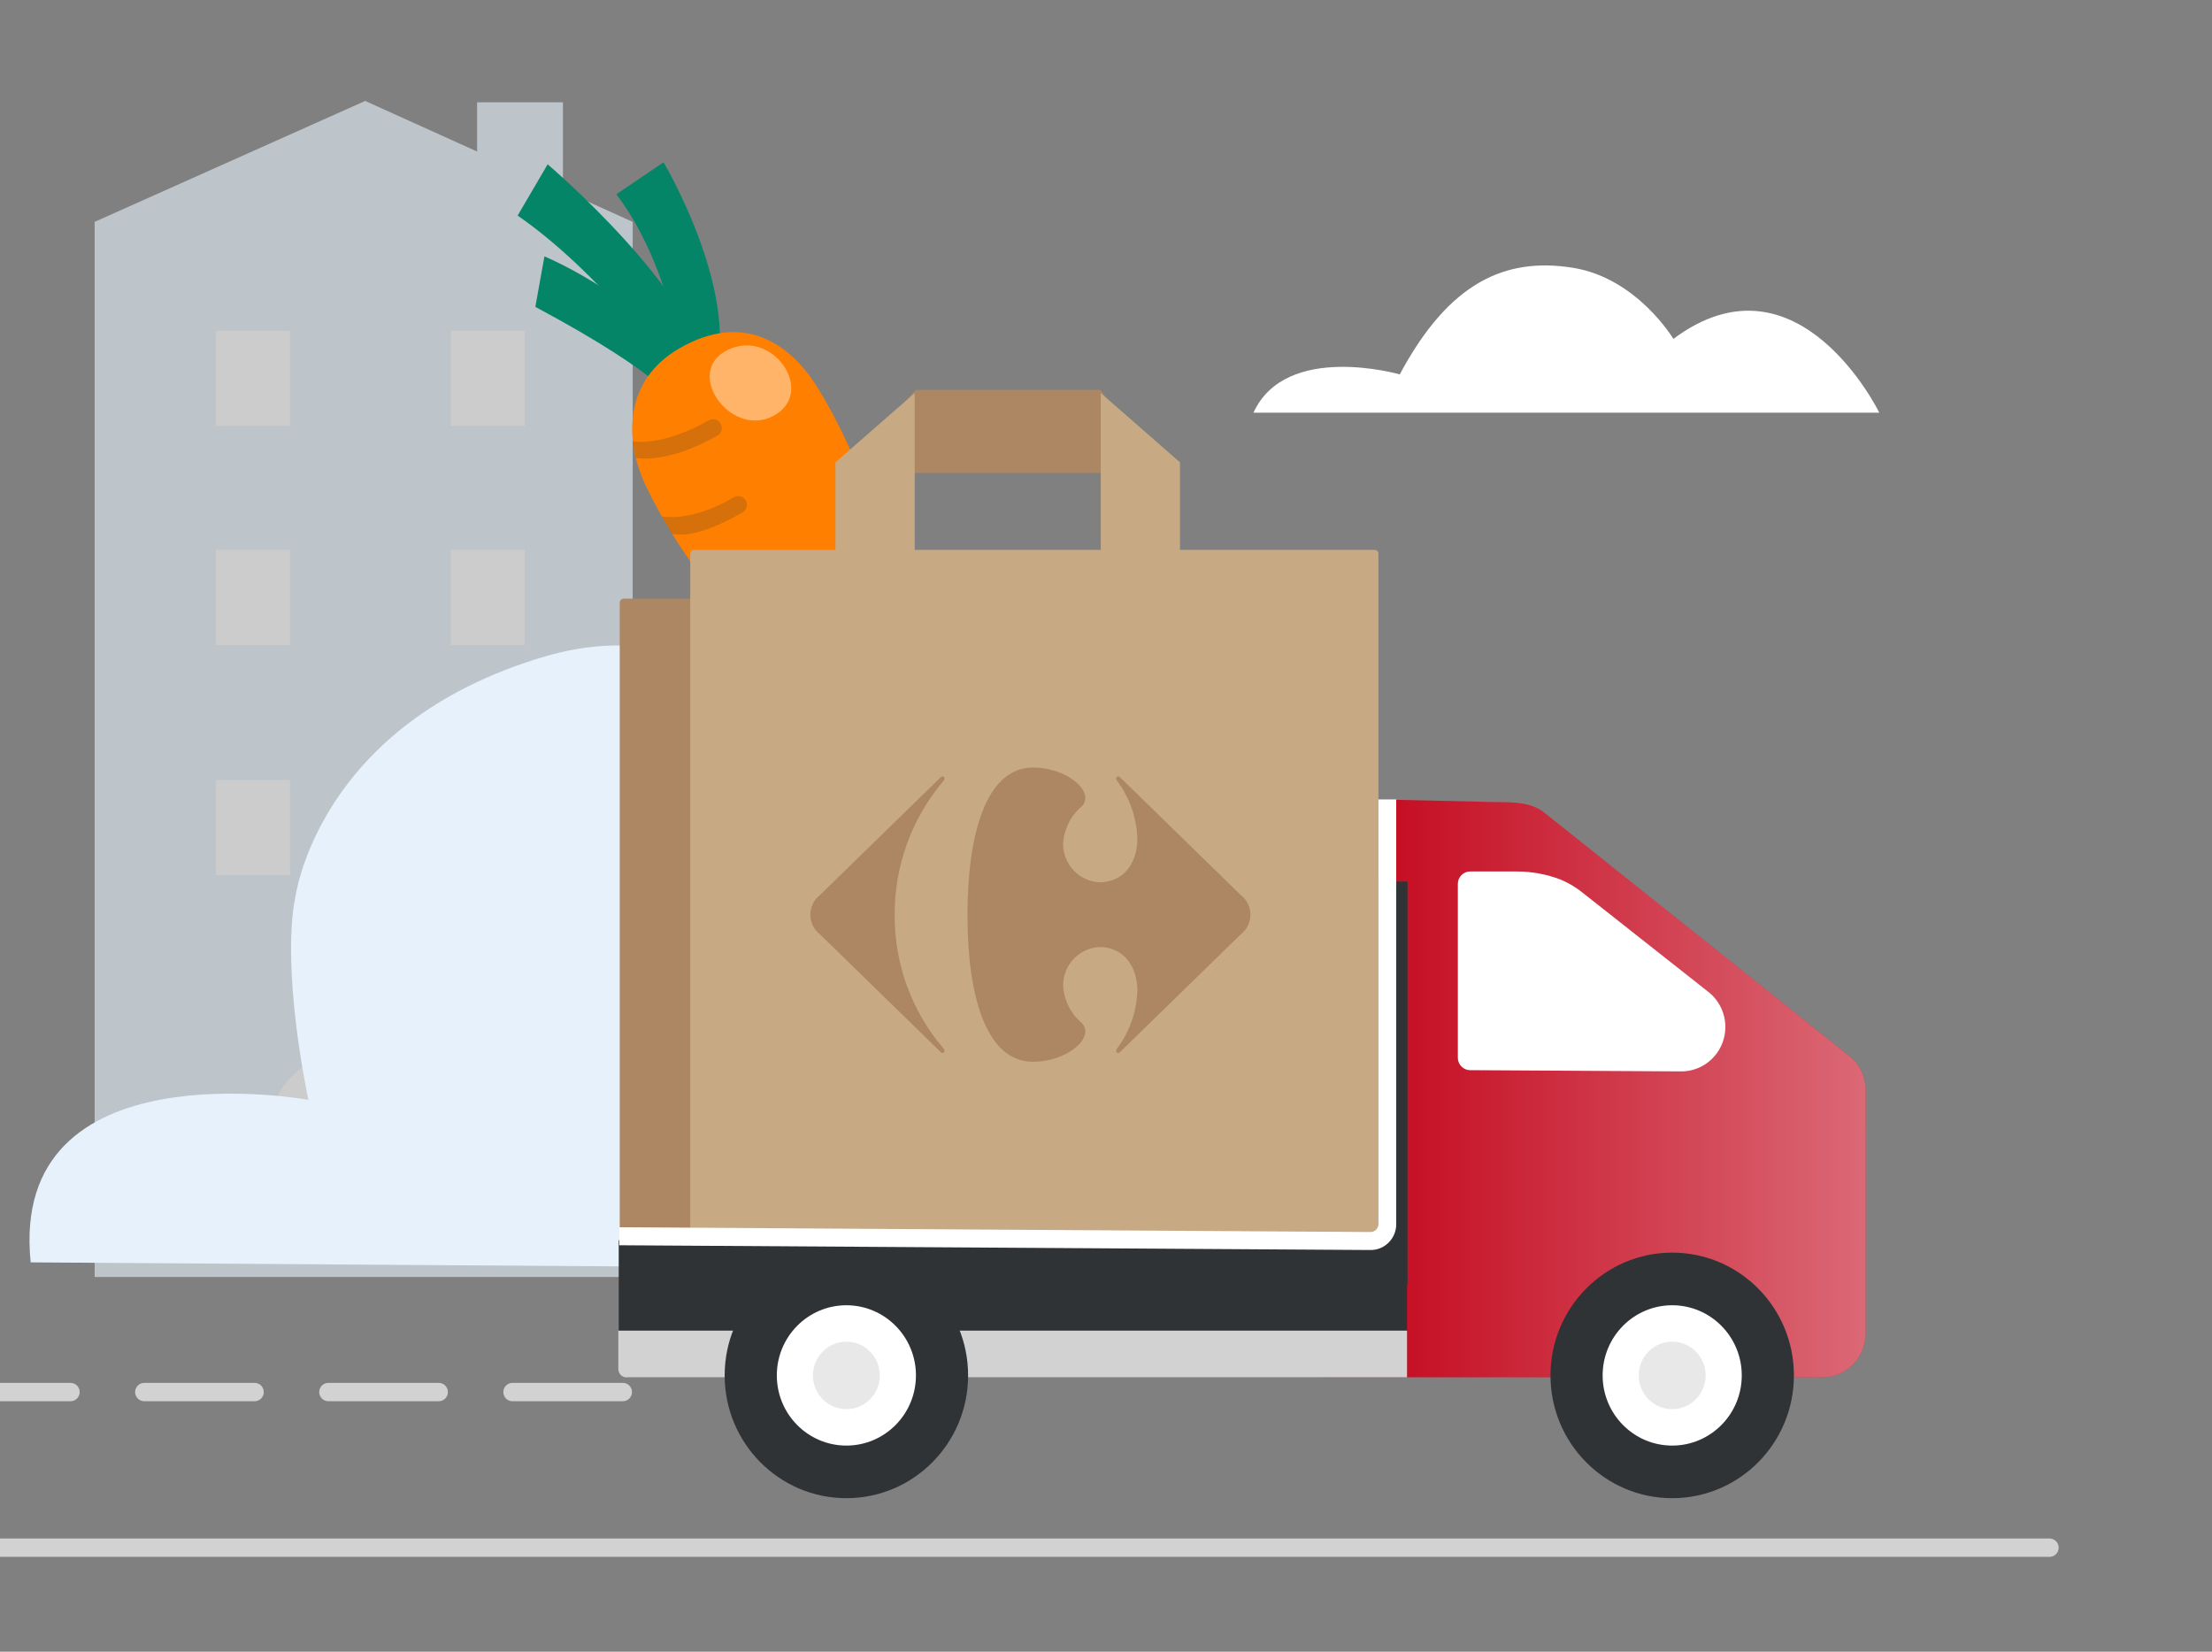 <svg width="150" height="112" viewBox="0 0 150 112" fill="none" xmlns="http://www.w3.org/2000/svg">
<rect x="0" y="0" width="150" height="112" fill="#808080" stroke="none"/>
<g clip-path="url(#clip0_953_491486)">
<g opacity="0.6">
<path d="M42.905 86.59H6.418V15.044L24.763 6.844L42.904 15.044L42.905 86.59Z" fill="#E6F1FC"/>
<path d="M19.669 22.428H14.643V28.883H19.669V22.428Z" fill="white"/>
<path d="M35.593 22.428H30.566V28.883H35.593V22.428Z" fill="white"/>
<path d="M19.669 37.285H14.643V43.74H19.669V37.285Z" fill="white"/>
<path d="M35.593 37.285H30.566V43.74H35.593V37.285Z" fill="white"/>
<path d="M19.669 52.886H14.643V59.341H19.669V52.886Z" fill="white"/>
<path d="M35.593 52.886H30.566V59.341H35.593V52.886Z" fill="white"/>
<path d="M38.174 6.936H32.352V14.644H38.174V6.936Z" fill="#E6F1FC"/>
<path d="M23.82 71.28H26.689C28.191 71.28 29.631 71.882 30.693 72.953C31.754 74.024 32.351 75.476 32.351 76.991V85.595H18.159V76.991C18.159 75.476 18.755 74.024 19.817 72.953C20.879 71.882 22.319 71.28 23.82 71.28V71.28Z" fill="white"/>
</g>
<path d="M92.01 86.213C91.17 85.535 77.386 58.642 68.309 71.358C68.309 71.358 57.5 38.5 37 44.5C21.38 49.072 20 61 20 61C20 61 19 65 20.907 74.579C20.907 74.579 0.568 70.85 2.08 85.6L92.01 86.213Z" fill="#E6F1FC"/>
<path d="M85 27.982H127.438C127.438 27.982 121.927 16.679 113.476 22.979C113.476 22.979 111.012 18.861 106.678 18.161C102.085 17.42 98.266 19.134 94.92 25.388C94.92 25.388 87.205 23.165 85 27.982Z" fill="white"/>
<path d="M46.012 27.509C46.012 27.509 45.333 25.637 36.302 20.808L36.919 17.385C36.919 17.385 44.519 20.532 47.448 26.2L46.012 27.509Z" fill="#058567"/>
<path d="M46.773 26.744C46.773 26.744 41.286 18.888 35.102 14.618L37.137 11.142C37.137 11.142 47.415 19.886 48.063 25.733L46.773 26.744Z" fill="#058567"/>
<path d="M41.796 13.174L44.998 11.002C44.998 11.002 50.611 20.46 48.23 26.2L46.616 26.814C46.616 26.814 45.924 18.605 41.796 13.174Z" fill="#058567"/>
<path d="M43.84 33.039C45.892 37.285 48.767 40.84 51.828 44.395C54.824 47.876 60.665 53.565 62.062 52.736C63.534 51.865 61.908 42.345 61.534 41.104C60.238 36.811 58.061 30.445 55.388 26.201C53.565 23.305 50.42 21.099 46.057 23.629C42.349 25.779 42.259 29.768 43.84 33.039Z" fill="#FF8000"/>
<path opacity="0.41" d="M49.392 23.706C46.289 25.16 49.51 29.724 52.418 28.216C55.385 26.676 52.473 22.263 49.392 23.706Z" fill="url(#paint0_linear_953_491486)"/>
<path opacity="0.2" d="M42.895 29.934C42.93 29.942 44.936 30.285 48.069 28.503C48.205 28.425 48.366 28.405 48.517 28.448C48.667 28.49 48.795 28.591 48.872 28.728C48.949 28.865 48.968 29.027 48.927 29.179C48.885 29.331 48.785 29.46 48.649 29.538C45.759 31.182 43.837 31.155 43.128 31.064L42.895 29.934Z" fill="#303336"/>
<path opacity="0.2" d="M44.876 35.014C44.911 35.022 46.849 35.444 49.767 33.715C49.894 33.642 50.044 33.619 50.187 33.651C50.33 33.682 50.456 33.767 50.541 33.888C50.626 34.008 50.663 34.156 50.645 34.303C50.627 34.45 50.556 34.585 50.445 34.681C50.416 34.708 50.383 34.731 50.348 34.75C47.459 36.394 46.268 36.298 45.559 36.206L44.876 35.014Z" fill="#303336"/>
<path opacity="0.2" d="M48.97 40.914C50.026 40.715 51.036 40.316 51.944 39.738C51.999 39.709 52.048 39.669 52.087 39.62C52.126 39.571 52.155 39.515 52.173 39.455C52.19 39.395 52.195 39.332 52.188 39.269C52.181 39.207 52.161 39.147 52.131 39.092C52.1 39.038 52.059 38.99 52.01 38.952C51.961 38.913 51.905 38.885 51.844 38.869C51.784 38.853 51.722 38.85 51.66 38.858C51.599 38.867 51.539 38.888 51.486 38.921C50.513 39.522 49.426 39.913 48.295 40.07L48.97 40.914Z" fill="#303336"/>
<path d="M125.306 71.532L104.793 55.161C103.604 54.191 102.277 54.448 100.388 54.363L94.88 54.239C93.487 54.243 92.152 54.803 91.167 55.797C90.182 56.79 89.627 58.136 89.623 59.541V93.39H123.574C124.352 93.39 125.098 93.079 125.649 92.524C126.199 91.969 126.508 91.216 126.509 90.431L126.514 73.929C126.514 73.462 126.405 73.001 126.195 72.584C125.986 72.168 125.681 71.807 125.306 71.532Z" fill="#C20016"/>
<path opacity="0.41" d="M125.306 71.532L104.793 55.161C103.49 54.172 102.654 54.435 100.387 54.363L94.88 54.239C93.487 54.243 92.152 54.803 91.167 55.797C90.182 56.79 89.627 58.136 89.623 59.541V93.39H123.574C124.352 93.39 125.098 93.079 125.649 92.524C126.199 91.969 126.508 91.216 126.509 90.431L126.514 73.929C126.514 73.462 126.405 73.001 126.195 72.584C125.986 72.168 125.681 71.807 125.306 71.532Z" fill="url(#paint1_linear_953_491486)"/>
<path d="M107.41 60.603C106.934 60.206 106.402 59.883 105.832 59.645C104.887 59.281 103.883 59.094 102.871 59.094H99.694C99.473 59.094 99.26 59.183 99.104 59.341C98.947 59.499 98.859 59.713 98.859 59.936V71.725C98.859 71.947 98.947 72.16 99.102 72.318C99.257 72.475 99.467 72.564 99.687 72.566L113.994 72.65C114.625 72.654 115.24 72.456 115.753 72.086C116.266 71.715 116.649 71.191 116.848 70.587C117.046 69.984 117.051 69.332 116.86 68.726C116.67 68.119 116.294 67.589 115.786 67.212L107.41 60.603Z" fill="white"/>
<path d="M94.661 83.982H43.072C42.703 83.982 42.404 84.284 42.404 84.656V92.656C42.404 93.027 42.703 93.329 43.072 93.329H94.661C95.03 93.329 95.329 93.027 95.329 92.656V84.656C95.329 84.284 95.03 83.982 94.661 83.982Z" fill="#C20016"/>
<path d="M91.525 82.241H46.52C46.388 82.244 46.256 82.221 46.133 82.172C46.009 82.123 45.897 82.05 45.802 81.956C45.707 81.863 45.632 81.751 45.58 81.628C45.529 81.505 45.502 81.373 45.502 81.239C45.502 81.105 45.529 80.973 45.58 80.849C45.632 80.726 45.707 80.615 45.802 80.521C45.897 80.428 46.009 80.355 46.133 80.306C46.256 80.257 46.388 80.233 46.52 80.237H91.525C91.784 80.243 92.031 80.352 92.212 80.539C92.393 80.726 92.494 80.977 92.494 81.239C92.494 81.5 92.393 81.751 92.212 81.939C92.031 82.126 91.784 82.234 91.525 82.241Z" fill="#C20016"/>
<path d="M91.525 77.574H46.52C46.388 77.577 46.256 77.554 46.133 77.505C46.009 77.456 45.897 77.383 45.802 77.289C45.707 77.196 45.632 77.084 45.58 76.961C45.529 76.838 45.502 76.706 45.502 76.572C45.502 76.438 45.529 76.306 45.58 76.182C45.632 76.059 45.707 75.948 45.802 75.854C45.897 75.761 46.009 75.688 46.133 75.639C46.256 75.59 46.388 75.566 46.52 75.57H91.525C91.784 75.576 92.031 75.685 92.212 75.872C92.393 76.059 92.494 76.31 92.494 76.572C92.494 76.833 92.393 77.084 92.212 77.272C92.031 77.459 91.784 77.567 91.525 77.574Z" fill="#C20016"/>
<path d="M91.525 72.685H46.521C46.257 72.685 46.005 72.58 45.818 72.392C45.632 72.204 45.527 71.949 45.527 71.683C45.527 71.418 45.632 71.163 45.818 70.975C46.005 70.787 46.257 70.682 46.521 70.682H91.525C91.789 70.682 92.041 70.787 92.228 70.975C92.414 71.163 92.519 71.418 92.519 71.683C92.519 71.949 92.414 72.204 92.228 72.392C92.041 72.58 91.789 72.685 91.525 72.685Z" fill="#C20016"/>
<path d="M41.957 84.1H95.412V93.4H42.674C42.484 93.4 42.301 93.324 42.167 93.188C42.033 93.052 41.957 92.868 41.957 92.677V84.1Z" fill="#303336"/>
<path d="M41.93 90.228H95.414V93.401H42.49C42.417 93.401 42.344 93.387 42.276 93.358C42.208 93.33 42.146 93.288 42.093 93.235C42.041 93.183 42 93.12 41.972 93.051C41.944 92.983 41.929 92.909 41.93 92.835V90.228Z" fill="#D2D2D2"/>
<path d="M95.444 59.778H93.389V87.133H95.444V59.778Z" fill="#303336"/>
<path d="M57.395 101.59C61.953 101.59 65.649 97.863 65.649 93.265C65.649 88.667 61.953 84.939 57.395 84.939C52.836 84.939 49.141 88.667 49.141 93.265C49.141 97.863 52.836 101.59 57.395 101.59Z" fill="#303336"/>
<path d="M57.395 98.023C60 98.023 62.112 95.893 62.112 93.265C62.112 90.638 60 88.508 57.395 88.508C54.79 88.508 52.678 90.638 52.678 93.265C52.678 95.893 54.79 98.023 57.395 98.023Z" fill="white"/>
<path d="M57.395 95.553C58.648 95.553 59.663 94.529 59.663 93.265C59.663 92.001 58.648 90.977 57.395 90.977C56.142 90.977 55.127 92.001 55.127 93.265C55.127 94.529 56.142 95.553 57.395 95.553Z" fill="#E8E8E8"/>
<path d="M113.395 101.59C117.953 101.59 121.649 97.863 121.649 93.265C121.649 88.667 117.953 84.939 113.395 84.939C108.836 84.939 105.141 88.667 105.141 93.265C105.141 97.863 108.836 101.59 113.395 101.59Z" fill="#303336"/>
<path d="M113.395 98.023C116 98.023 118.112 95.893 118.112 93.265C118.112 90.638 116 88.508 113.395 88.508C110.79 88.508 108.678 90.638 108.678 93.265C108.678 95.893 110.79 98.023 113.395 98.023Z" fill="white"/>
<path d="M113.395 95.553C114.648 95.553 115.663 94.529 115.663 93.265C115.663 92.001 114.648 90.977 113.395 90.977C112.142 90.977 111.126 92.001 111.126 93.265C111.126 94.529 112.142 95.553 113.395 95.553Z" fill="#E8E8E8"/>
<path d="M-37.029 94.394C-37.029 94.05 -36.753 93.771 -36.412 93.771H-32.667C-32.326 93.771 -32.05 94.05 -32.05 94.394C-32.05 94.737 -32.326 95.016 -32.667 95.016H-36.412C-36.753 95.016 -37.029 94.737 -37.029 94.394Z" fill="#D2D2D2"/>
<path d="M-28.29 94.394C-28.29 94.05 -28.014 93.771 -27.673 93.771H-20.182C-19.842 93.771 -19.565 94.05 -19.565 94.394C-19.565 94.737 -19.842 95.016 -20.182 95.016H-27.673C-28.014 95.016 -28.29 94.737 -28.29 94.394Z" fill="#D2D2D2"/>
<path d="M-15.806 94.394C-15.806 94.05 -15.529 93.771 -15.189 93.771H-7.698C-7.357 93.771 -7.081 94.05 -7.081 94.394C-7.081 94.737 -7.357 95.016 -7.698 95.016H-15.189C-15.529 95.016 -15.806 94.737 -15.806 94.394Z" fill="#D2D2D2"/>
<path d="M-3.321 94.394C-3.321 94.05 -3.045 93.771 -2.704 93.771H4.786C5.127 93.771 5.403 94.05 5.403 94.394C5.403 94.737 5.127 95.016 4.786 95.016H-2.704C-3.045 95.016 -3.321 94.737 -3.321 94.394Z" fill="#D2D2D2"/>
<path d="M9.163 94.394C9.163 94.05 9.439 93.771 9.78 93.771H17.27C17.611 93.771 17.887 94.05 17.887 94.394C17.887 94.737 17.611 95.016 17.27 95.016H9.78C9.439 95.016 9.163 94.737 9.163 94.394Z" fill="#D2D2D2"/>
<path d="M21.647 94.394C21.647 94.05 21.924 93.771 22.264 93.771H29.755C30.096 93.771 30.372 94.05 30.372 94.394C30.372 94.737 30.096 95.016 29.755 95.016H22.264C21.924 95.016 21.647 94.737 21.647 94.394Z" fill="#D2D2D2"/>
<path d="M34.132 94.394C34.132 94.05 34.408 93.771 34.748 93.771H42.239C42.58 93.771 42.856 94.05 42.856 94.394C42.856 94.737 42.58 95.016 42.239 95.016H34.748C34.408 95.016 34.132 94.737 34.132 94.394Z" fill="#D2D2D2"/>
<path d="M88.414 40.591H42.305C42.151 40.591 42.025 40.717 42.025 40.872V83.967C42.025 84.123 42.151 84.249 42.305 84.249H88.414C88.569 84.249 88.694 84.123 88.694 83.967V40.872C88.694 40.717 88.569 40.591 88.414 40.591Z" fill="#AD8764"/>
<path d="M47.059 37.286H93.222C93.289 37.286 93.353 37.313 93.4 37.361C93.448 37.409 93.475 37.474 93.475 37.541V84.436H47.059C46.992 84.436 46.928 84.41 46.88 84.362C46.833 84.314 46.806 84.249 46.806 84.181V37.541C46.806 37.474 46.833 37.409 46.88 37.361C46.928 37.313 46.992 37.286 47.059 37.286V37.286Z" fill="#C7A984"/>
<path d="M78.443 32.074H57.081L62.099 26.435H74.642L78.443 32.074Z" fill="#AD8764"/>
<path d="M56.652 38.508H62.028V26.652L56.652 31.351V38.508Z" fill="#C7A984"/>
<path d="M80.019 38.508H74.644V26.652L80.019 31.351V38.508Z" fill="#C7A984"/>
<path d="M63.775 52.72L55.619 60.678C55.412 60.835 55.243 61.038 55.127 61.271C55.011 61.505 54.951 61.763 54.951 62.024C54.951 62.285 55.011 62.543 55.127 62.776C55.243 63.01 55.412 63.213 55.619 63.369L63.775 71.325C63.793 71.347 63.816 71.365 63.841 71.378C63.866 71.391 63.893 71.398 63.922 71.4C63.94 71.399 63.958 71.394 63.975 71.386C63.992 71.377 64.006 71.366 64.018 71.351C64.03 71.337 64.039 71.32 64.044 71.302C64.05 71.284 64.051 71.265 64.049 71.247C64.046 71.188 64.02 71.133 63.978 71.092C61.826 68.583 60.651 65.37 60.67 62.052C60.651 58.717 61.825 55.486 63.978 52.954C64.02 52.914 64.046 52.858 64.049 52.8C64.052 52.781 64.05 52.762 64.045 52.744C64.04 52.726 64.031 52.709 64.019 52.695C64.007 52.68 63.992 52.669 63.975 52.66C63.959 52.652 63.94 52.647 63.922 52.646C63.894 52.648 63.866 52.655 63.841 52.668C63.816 52.681 63.793 52.698 63.775 52.72Z" fill="#AD8764"/>
<path d="M70.046 52.046C66.852 52.046 65.605 56.611 65.605 62.051C65.605 67.492 66.852 71.998 70.046 71.998C71.963 71.998 73.596 70.866 73.601 69.936C73.601 69.829 73.578 69.723 73.536 69.625C73.493 69.528 73.432 69.439 73.355 69.366C72.983 69.05 72.678 68.661 72.461 68.222C72.243 67.784 72.116 67.305 72.088 66.815C72.092 66.148 72.349 65.507 72.806 65.023C73.262 64.54 73.885 64.251 74.546 64.215C76.17 64.215 77.128 65.503 77.128 67.171C77.08 68.601 76.593 69.981 75.734 71.121C75.708 71.16 75.693 71.207 75.692 71.254C75.691 71.272 75.692 71.291 75.697 71.308C75.702 71.326 75.711 71.342 75.722 71.356C75.734 71.37 75.748 71.382 75.764 71.39C75.78 71.398 75.798 71.403 75.816 71.405C75.875 71.399 75.929 71.37 75.967 71.325L84.125 63.369C84.332 63.212 84.501 63.009 84.617 62.776C84.733 62.542 84.793 62.284 84.793 62.023C84.793 61.762 84.733 61.504 84.617 61.271C84.501 61.037 84.332 60.834 84.125 60.678L75.967 52.719C75.948 52.697 75.925 52.678 75.899 52.664C75.873 52.65 75.845 52.642 75.816 52.639C75.743 52.639 75.692 52.708 75.692 52.79C75.693 52.838 75.708 52.885 75.734 52.924C76.593 54.063 77.08 55.443 77.128 56.873C77.128 58.54 76.17 59.829 74.546 59.829C73.885 59.793 73.262 59.504 72.806 59.021C72.349 58.538 72.092 57.897 72.088 57.229C72.116 56.74 72.243 56.261 72.461 55.822C72.678 55.383 72.983 54.994 73.355 54.678C73.432 54.605 73.493 54.517 73.536 54.419C73.578 54.322 73.6 54.216 73.601 54.109C73.596 53.176 71.963 52.045 70.046 52.045" fill="#AD8764"/>
<path d="M92.943 84.762H92.933L41.994 84.439L42.001 83.218L92.94 83.542C93.081 83.542 93.215 83.486 93.315 83.386C93.415 83.286 93.471 83.15 93.471 83.009V54.209H94.681V83.009C94.682 83.239 94.637 83.468 94.55 83.681C94.462 83.894 94.334 84.088 94.172 84.251C94.01 84.414 93.818 84.543 93.607 84.631C93.395 84.719 93.169 84.763 92.94 84.762H92.943Z" fill="white"/>
<path fill-rule="evenodd" clip-rule="evenodd" d="M-38.566 104.946C-38.566 104.603 -38.29 104.324 -37.95 104.324H138.985C139.326 104.324 139.602 104.603 139.602 104.946C139.602 105.29 139.326 105.569 138.985 105.569H-37.95C-38.29 105.569 -38.566 105.29 -38.566 104.946Z" fill="#D2D2D2"/>
</g>
<defs>
<linearGradient id="paint0_linear_953_491486" x1="-223.837" y1="-378.23" x2="-218.932" y2="-378.23" gradientUnits="userSpaceOnUse">
<stop stop-color="white" stop-opacity="0"/>
<stop offset="1" stop-color="white"/>
</linearGradient>
<linearGradient id="paint1_linear_953_491486" x1="89.623" y1="73.814" x2="126.514" y2="73.814" gradientUnits="userSpaceOnUse">
<stop stop-color="white" stop-opacity="0"/>
<stop offset="1" stop-color="white"/>
</linearGradient>
<clipPath id="clip0_953_491486">
<rect width="150" height="112" fill="white"/>
</clipPath>
</defs>
</svg>

